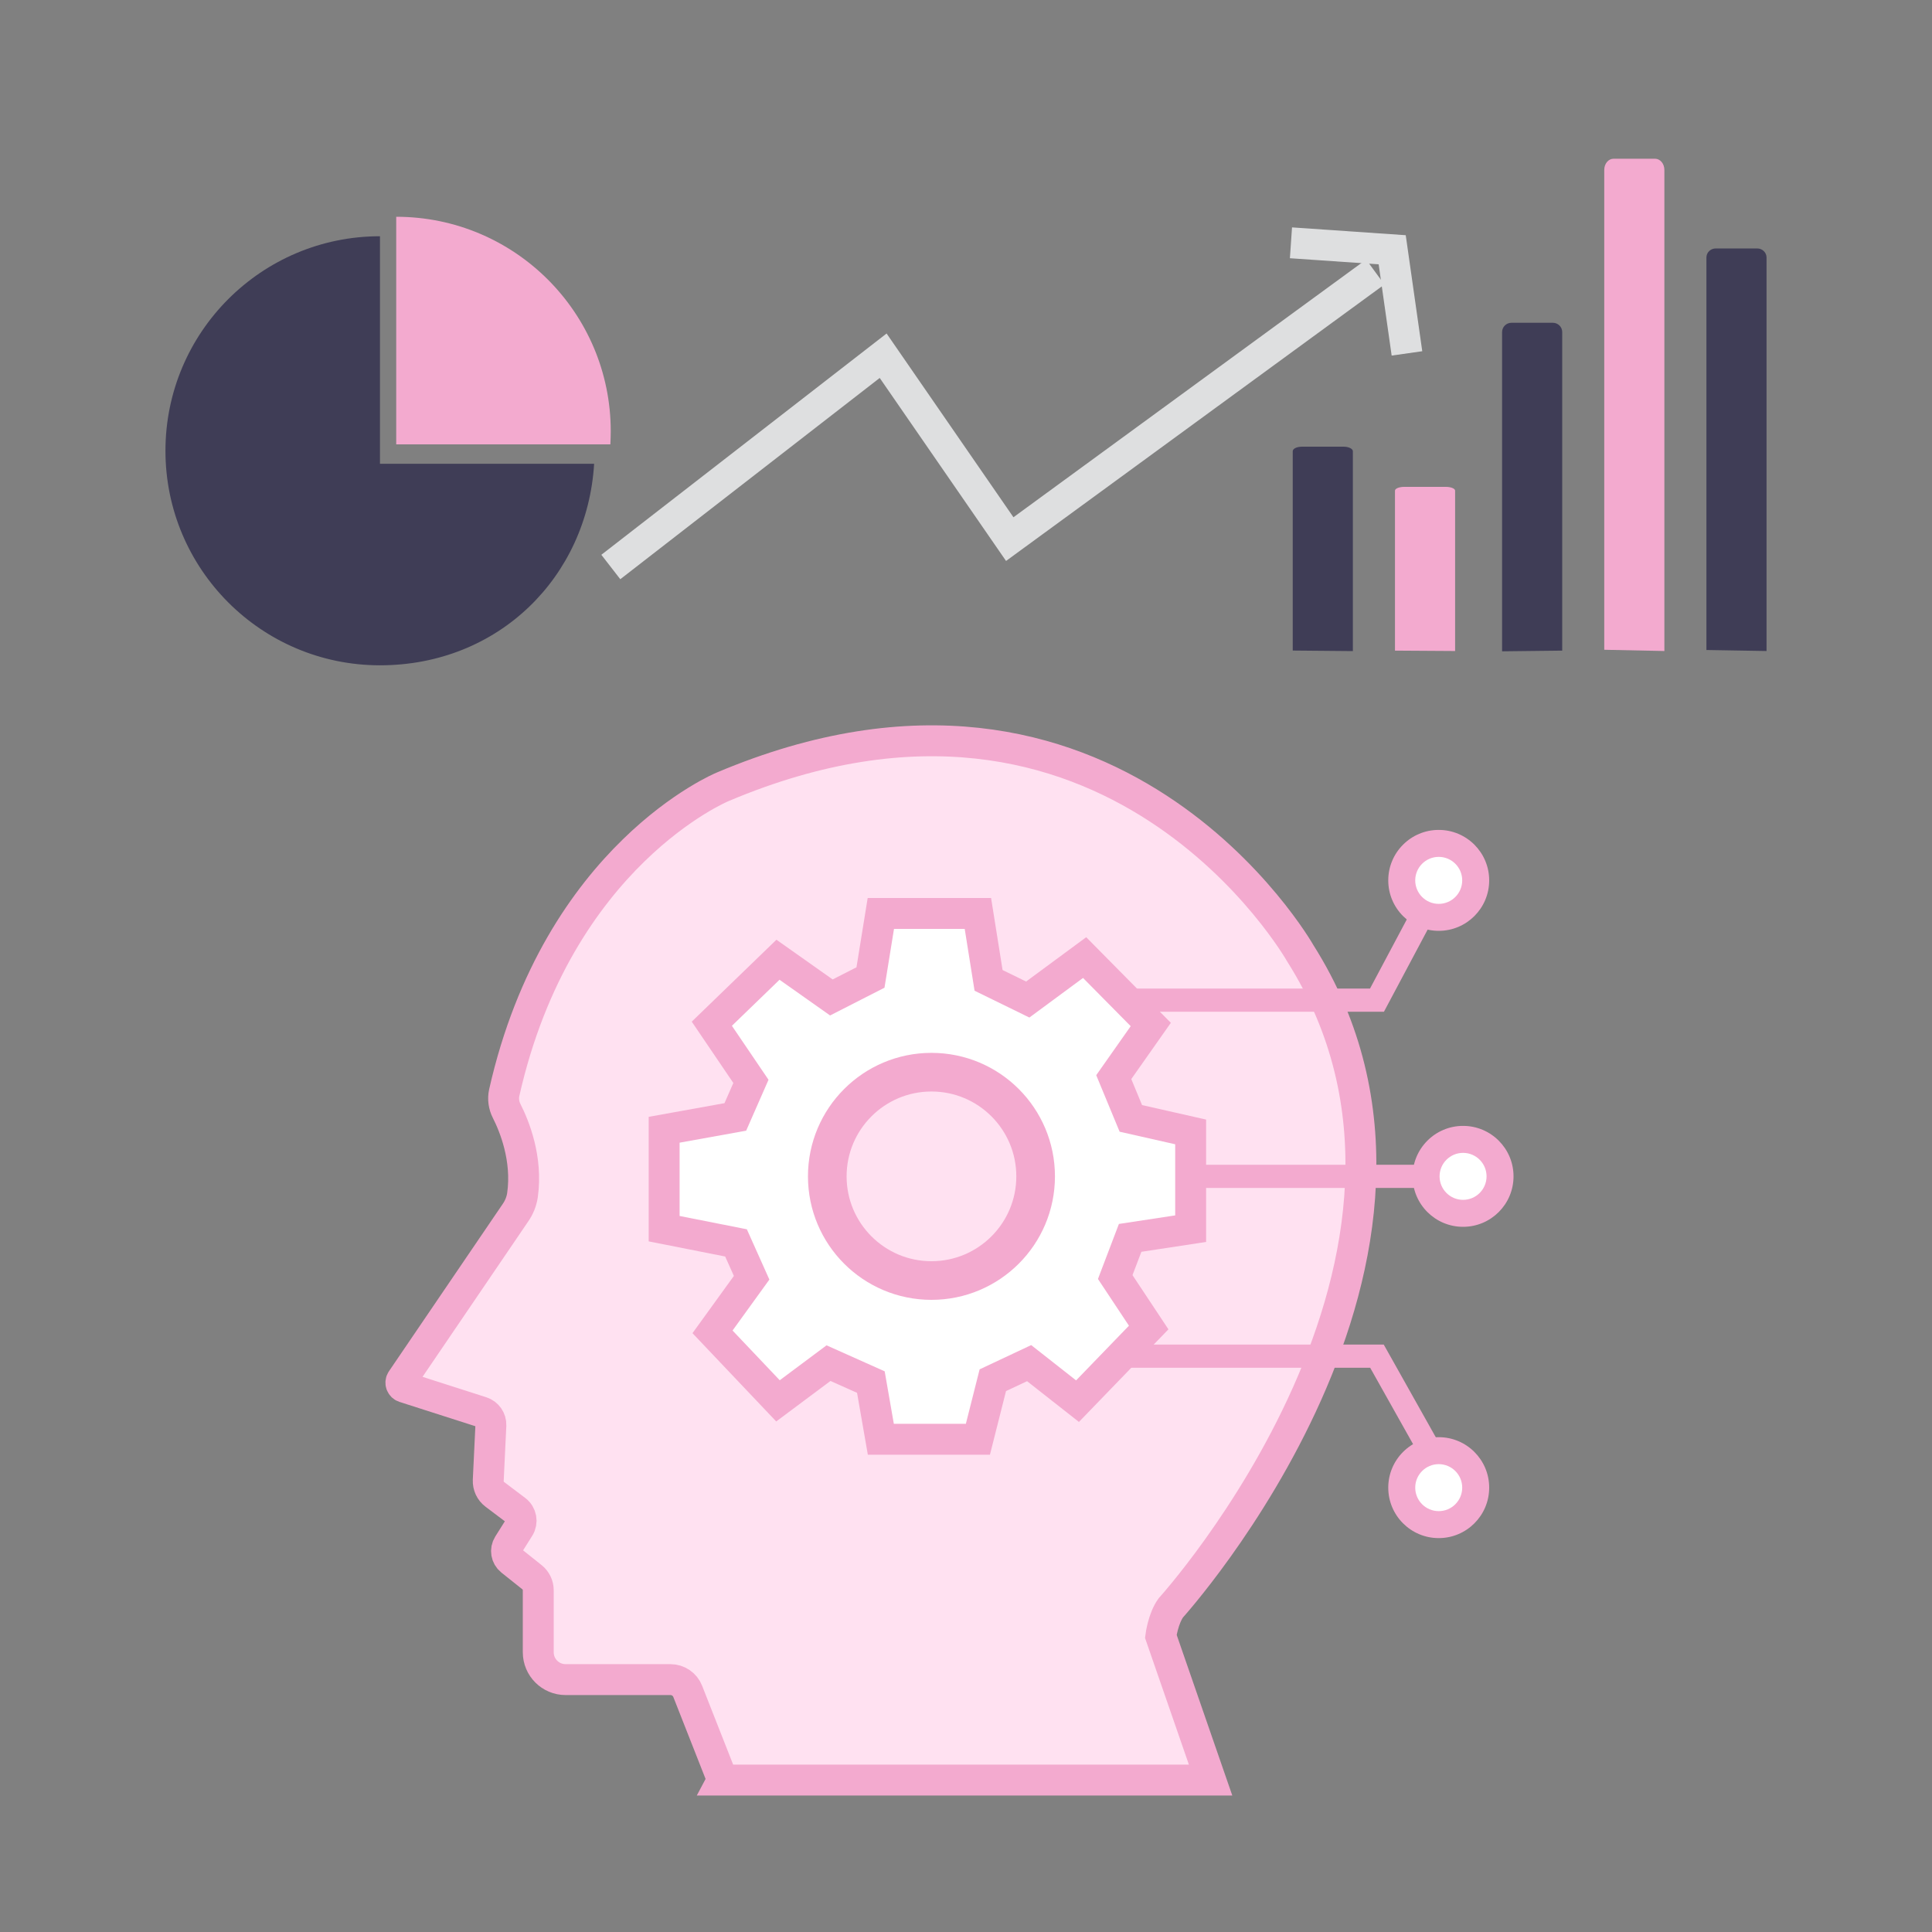<?xml version="1.0" encoding="UTF-8"?>
<svg id="Layer_1" data-name="Layer 1" xmlns="http://www.w3.org/2000/svg" width="250" height="250" viewBox="0 0 250 250">
  <rect x="0" y="0" width="250" height="250" fill="#808080" stroke="none"/>
  <defs>
    <style>
      .cls-1 {
        fill: #ccc;
      }

      .cls-1, .cls-2, .cls-3, .cls-4 {
        stroke-width: 0px;
      }

      .cls-2 {
        fill: #3f3d56;
      }

      .cls-5 {
        stroke-width: 5px;
      }

      .cls-5, .cls-6, .cls-7, .cls-8 {
        stroke: #f3aacf;
      }

      .cls-5, .cls-6, .cls-7, .cls-8, .cls-9 {
        stroke-miterlimit: 10;
      }

      .cls-5, .cls-8 {
        fill: #ffe1f1;
      }

      .cls-6 {
        stroke-width: 3px;
      }

      .cls-6, .cls-9 {
        fill: none;
      }

      .cls-7, .cls-4 {
        fill: #fff;
      }

      .cls-7, .cls-8, .cls-9 {
        stroke-width: 4px;
      }

      .cls-3 {
        fill: #f3aacf;
      }

      .cls-9 {
        stroke: #dedfe0;
      }
    </style>
  </defs>
  <path id="ae5c11dc-7e77-468a-a39f-cc8da6ee1565-434-2" class="cls-3" d="M180.51,84.19v-20.7c0-.27.54-.49,1.2-.49h5.38c.66,0,1.2.22,1.2.49h0v20.75l-7.79-.05h.01Z"/>
  <path id="bc696f83-47b6-45c9-967f-bb64f1f3bee5-435-2" class="cls-2" d="M194.37,84.27v-41.3c0-.66.54-1.2,1.2-1.2h5.38c.66,0,1.2.54,1.2,1.2h0v41.22l-7.79.09h.01Z"/>
  <path id="b3465432-03e0-48eb-8016-b04aa244e72c-437-2" class="cls-2" d="M220.81,84.11v-50.79c0-.65.54-1.17,1.2-1.17h5.38c.66,0,1.2.53,1.2,1.17v50.92l-7.79-.13h.01Z"/>
  <path id="ef6ae9ea-be37-4bc6-b1be-067860dc7e9d-441-2" class="cls-2" d="M167.28,84.18v-25.79c0-.34.54-.59,1.2-.59h5.38c.66,0,1.2.27,1.2.59v25.86l-7.79-.07h.01Z"/>
  <path id="b32730d1-ac43-40b1-a176-73e18bf362e5-443-2" class="cls-3" d="M207.59,84.08V21.98c0-.8.54-1.44,1.2-1.44h5.38c.66,0,1.2.65,1.2,1.44v62.26l-7.79-.16h.01Z"/>
  <path class="cls-3" d="M78.98,57.5c.03-.55.05-1.12.05-1.69,0-15.33-12.43-27.76-27.76-27.76v29.45s27.71,0,27.71,0Z"/>
  <path class="cls-2" d="M49.17,60.02v-29.45c-15.33,0-27.76,12.43-27.76,27.76s12.43,27.76,27.76,27.76,26.82-11.42,27.71-26.08h-27.71Z"/>
  <path class="cls-1" d="M99.06,99.28h18.45c.48,0,.86.39.86.86s-.39.86-.86.86h-18.45c-.48,0-.86-.39-.86-.86,0-.48.39-.86.86-.86Z"/>
  <path class="cls-1" d="M95.49,102.19h22.01c.48,0,.86.39.86.86s-.39.86-.86.86h-22.01c-.48,0-.86-.39-.86-.86,0-.48.39-.86.86-.86Z"/>
  <path class="cls-1" d="M99.06,114.06h18.45c.48,0,.86-.39.86-.86,0-.48-.39-.86-.86-.86h-18.45c-.48,0-.86.39-.86.86,0,.48.39.86.86.86h0Z"/>
  <path class="cls-1" d="M95.5,116.97h22.01c.48,0,.86-.39.86-.86s-.39-.86-.86-.86h-22.01c-.48,0-.86.39-.86.86s.39.86.86.86Z"/>
  <polyline class="cls-9" points="182.06 45.73 180.15 32.32 167.05 31.42"/>
  <polyline class="cls-9" points="79.04 73.37 114.28 46.03 130.66 69.76 177.96 35.2"/>
  <path class="cls-8" d="M93.49,230.34h63.16l-6.44-18.6s.28-2.27,1.29-3.68c0,0,41.43-45.66,16.76-84.7,0,0-24.3-42.9-74.76-21.54,0,0-21.3,8.77-28.25,39.56-.18.81-.06,1.66.32,2.4.97,1.91,2.71,6.13,2.04,10.87-.12.81-.43,1.58-.9,2.26l-14.73,21.66c-.23.34-.07.8.32.93l10.02,3.21c.74.24,1.23.94,1.2,1.72l-.34,7.12c-.03.71.28,1.39.85,1.82l2.73,2.06c.7.53.88,1.51.41,2.25l-1.39,2.21c-.42.67-.27,1.54.34,2.03l2.72,2.17c.51.41.81,1.03.81,1.68v8.03c0,1.96,1.59,3.54,3.54,3.54h13.57c.98,0,1.87.6,2.23,1.52l4.51,11.46Z"/>
  <polygon class="cls-7" points="113.98 186.24 126.54 186.24 128.47 178.6 133.17 176.39 139.43 181.31 148.64 171.78 144.31 165.25 146.24 160.18 154.07 158.99 154.07 146.47 146.33 144.72 144.12 139.38 148.91 132.57 140.35 123.91 132.99 129.34 127.92 126.86 126.54 118.2 113.98 118.2 112.64 126.49 107.58 129.07 100.67 124.19 92.11 132.47 97.17 139.93 95.15 144.53 85.94 146.19 85.94 158.99 95.24 160.83 97.26 165.34 92.2 172.34 100.67 181.27 107.21 176.39 112.69 178.84 113.98 186.24"/>
  <circle class="cls-5" cx="120.53" cy="152.22" r="13.48"/>
  <polyline class="cls-6" points="145.8 129.42 178.18 129.42 184.15 118.2"/>
  <line class="cls-6" x1="154.07" y1="152.22" x2="183.74" y2="152.22"/>
  <polyline class="cls-6" points="145.06 175.49 178.18 175.49 184.89 187.44"/>
  <g>
    <circle class="cls-3" cx="186.17" cy="113.92" r="6.53"/>
    <circle class="cls-4" cx="186.17" cy="113.92" r="3.04"/>
  </g>
  <g>
    <circle class="cls-3" cx="189.32" cy="152.22" r="6.53"/>
    <circle class="cls-4" cx="189.32" cy="152.22" r="3.04"/>
  </g>
  <g>
    <circle class="cls-3" cx="186.17" cy="192.5" r="6.53"/>
    <circle class="cls-4" cx="186.17" cy="192.5" r="3.04"/>
  </g>
</svg>
